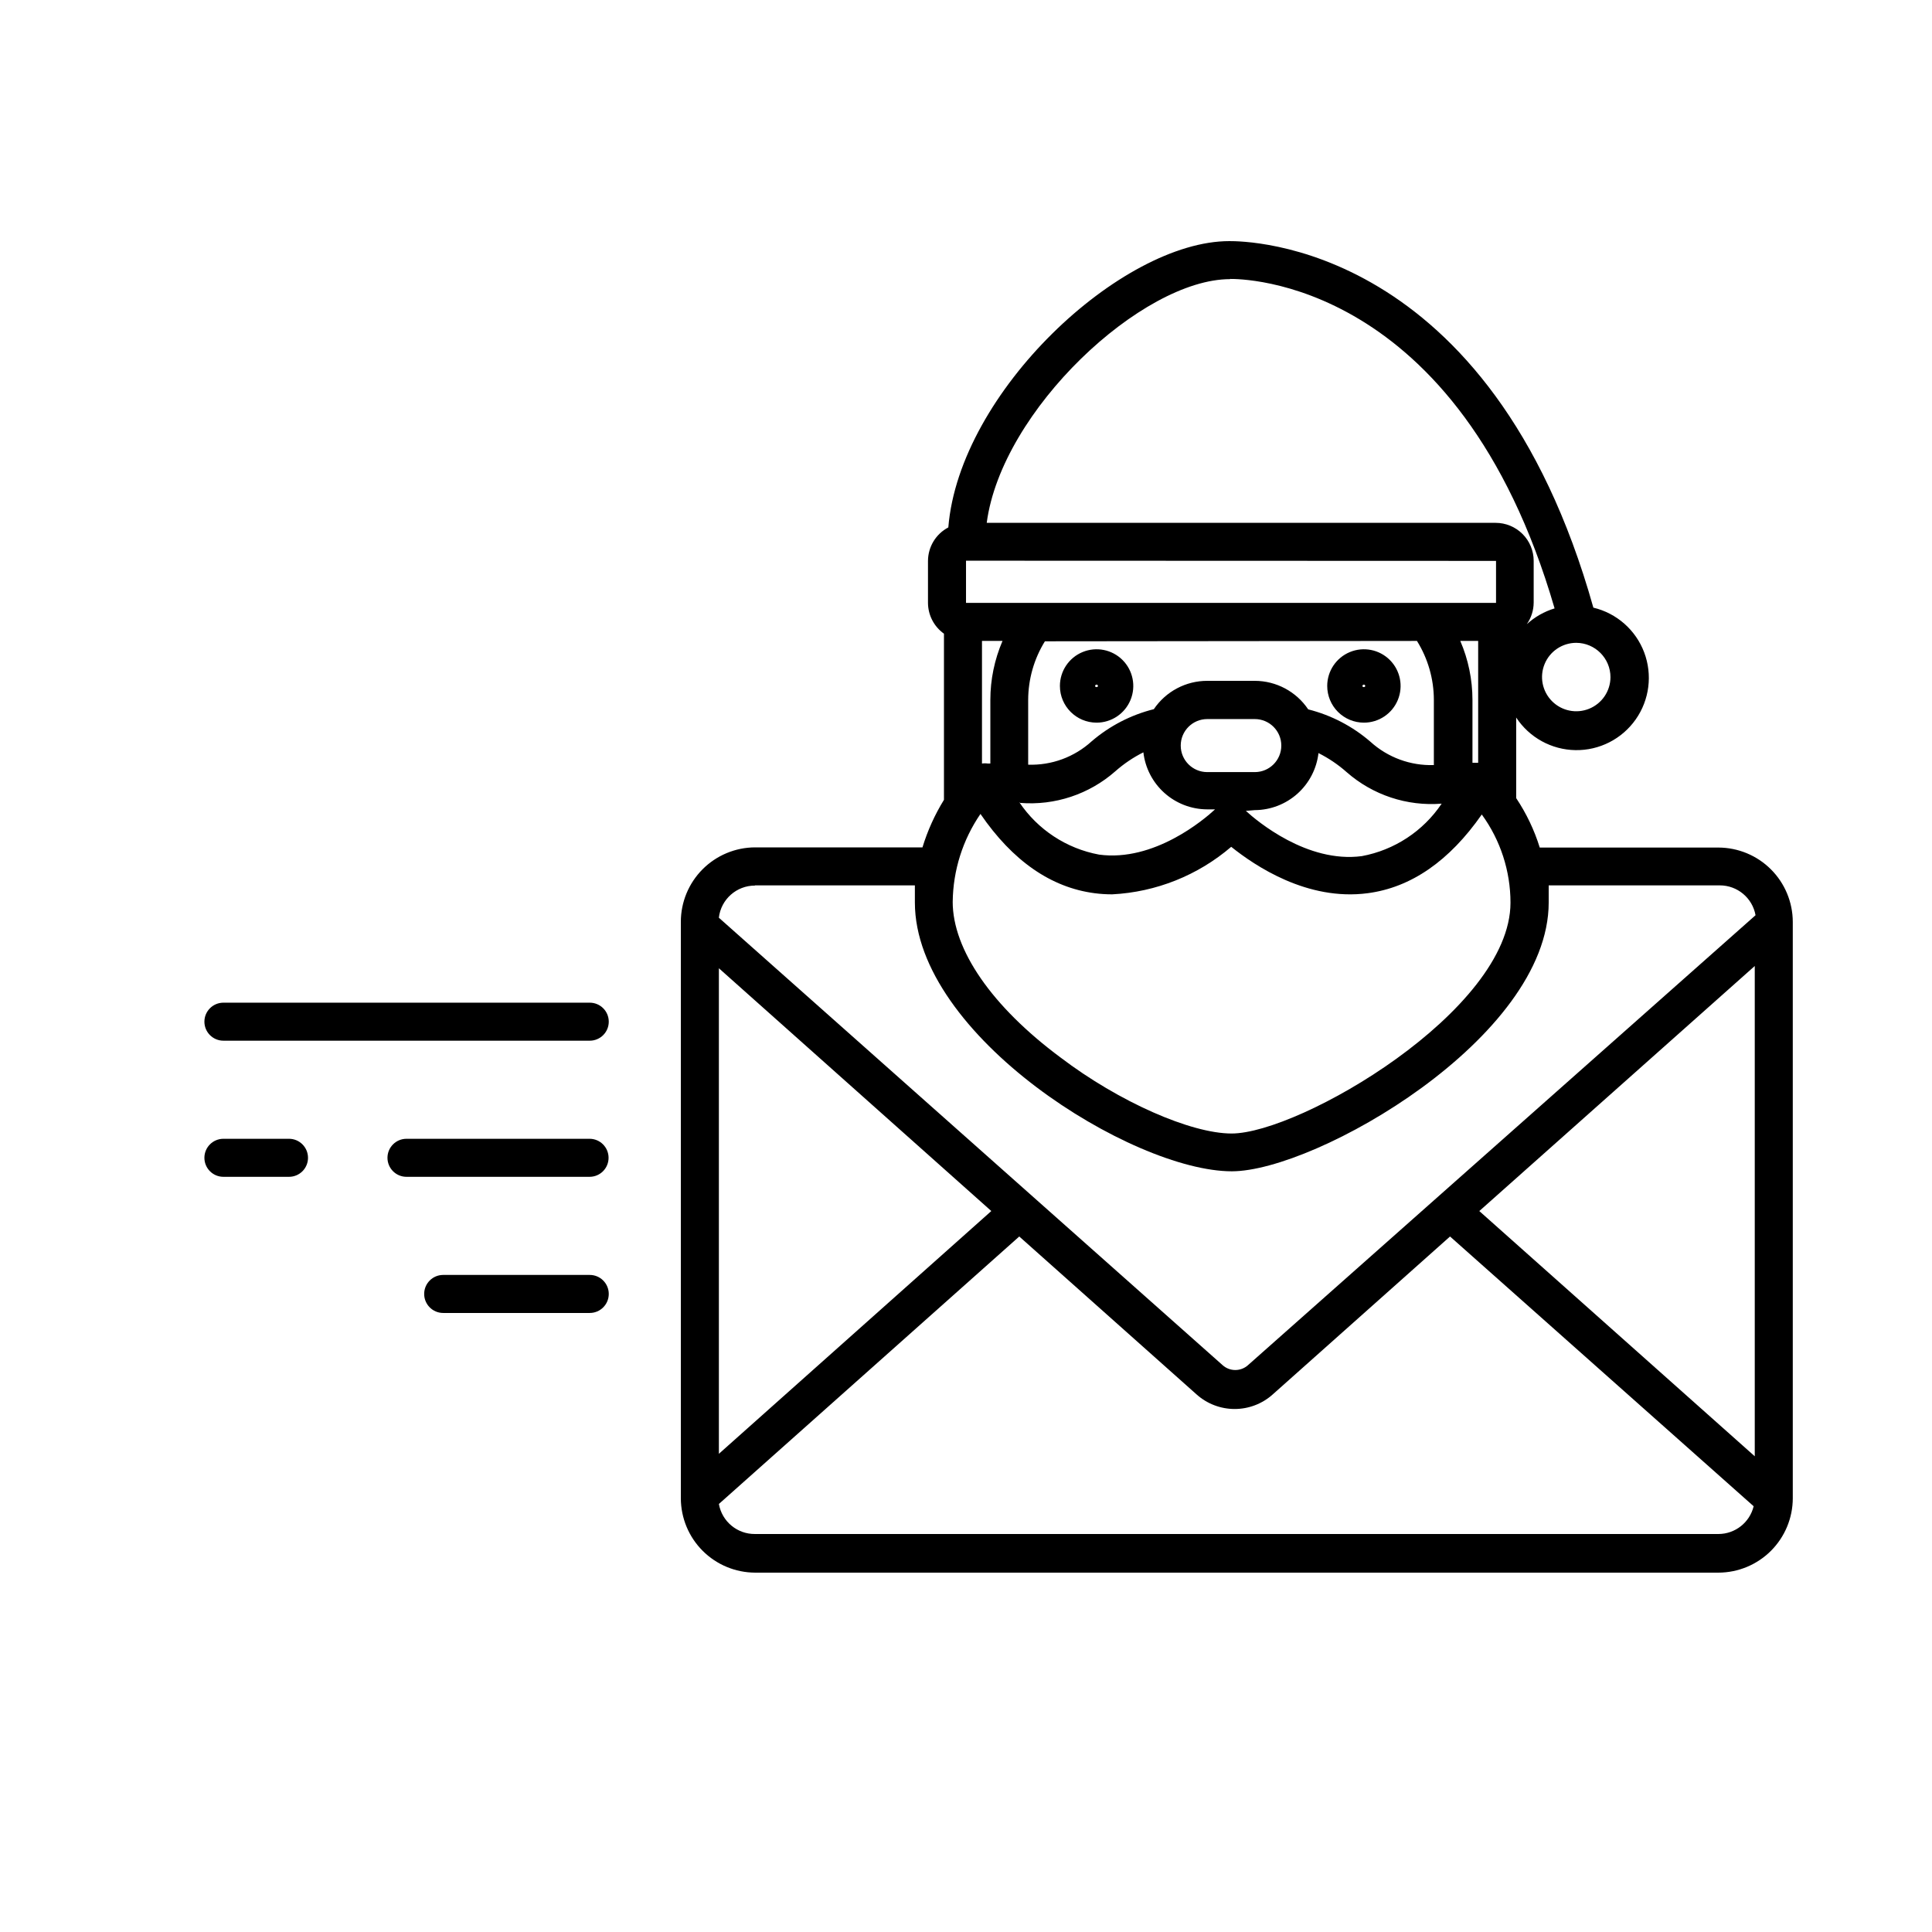 <?xml version="1.0" encoding="UTF-8"?>
<!-- Uploaded to: SVG Repo, www.svgrepo.com, Generator: SVG Repo Mixer Tools -->
<svg fill="#000000" width="800px" height="800px" version="1.1" viewBox="144 144 512 512" xmlns="http://www.w3.org/2000/svg">
 <g>
  <path d="m599.41 368.61h-47.359c-1.441-4.641-3.547-9.051-6.246-13.098v-21.359c3.481 5.305 9.359 8.539 15.703 8.641 6.344 0.102 12.324-2.945 15.973-8.137 3.648-5.191 4.484-11.852 2.238-17.785s-7.289-10.367-13.461-11.84c-27.258-97.035-92.195-97.133-96.48-97.133-28.617 0-71.539 39.953-74.465 75.875l0.004-0.004c-3.297 1.73-5.371 5.141-5.391 8.867v11.133c0.016 3.246 1.59 6.281 4.234 8.164v44.031c-2.43 3.938-4.344 8.172-5.695 12.598h-44.387c-5.219 0.023-10.215 2.117-13.898 5.816-3.684 3.703-5.75 8.711-5.75 13.93v152.76c0.016 5.219 2.094 10.223 5.785 13.914 3.691 3.691 8.695 5.769 13.914 5.785h255.28c5.219-0.016 10.223-2.094 13.914-5.785 3.691-3.691 5.773-8.695 5.785-13.914v-152.76c-0.012-5.219-2.094-10.223-5.785-13.914-3.691-3.691-8.695-5.769-13.914-5.785zm-63.379 96.332 73-64.941v129.93zm4.434-172.3v11.133h-140.46v-11.184zm-20.957 21.211c2.918 4.688 4.473 10.094 4.481 15.617v17.281c-6.199 0.203-12.238-2.019-16.824-6.195-4.75-4.102-10.395-7.031-16.477-8.566-3.168-4.719-8.473-7.551-14.156-7.559h-12.594c-5.676-0.004-10.98 2.809-14.16 7.508-6.078 1.52-11.719 4.434-16.473 8.516-4.586 4.18-10.625 6.406-16.828 6.195v-17.18c0.016-5.481 1.551-10.852 4.434-15.516zm16.223 0v32.293h-1.512v-16.676c-0.008-5.371-1.102-10.684-3.227-15.617zm-71.793 34.762c-3.883 0-7.031-3.144-7.031-7.027 0-3.883 3.148-7.027 7.031-7.027h12.594c3.883 0 7.027 3.144 7.027 7.027 0 3.883-3.144 7.027-7.027 7.027zm-49.574 8.16-0.004 0.004c9.184 0.738 18.273-2.281 25.191-8.363 2.258-1.996 4.762-3.691 7.457-5.039 0.48 4.144 2.461 7.973 5.57 10.758s7.133 4.336 11.309 4.356h2.117c-2.922 2.719-16.172 13.957-30.73 11.992h-0.004c-8.637-1.602-16.266-6.613-21.16-13.906zm62.172 1.914-0.004 0.004c4.176-0.023 8.195-1.574 11.305-4.356 3.109-2.785 5.094-6.613 5.574-10.762 2.691 1.352 5.199 3.043 7.453 5.039 6.922 6.082 16.012 9.098 25.191 8.363-4.894 7.293-12.523 12.305-21.16 13.906-14.508 1.914-27.809-9.32-30.73-11.992zm-66.859-44.836c-2.121 4.934-3.219 10.246-3.223 15.617v16.879h-0.656c-0.52-0.082-1.047-0.082-1.562 0v-32.496zm-5.844 45.848c8.516 12.445 18.691 19.496 30.23 21.008h-0.004c1.555 0.203 3.121 0.305 4.688 0.301 11.617-0.594 22.707-5.023 31.539-12.594 6.297 5.039 20.152 14.41 36.172 12.293 11.488-1.512 21.613-8.516 30.23-20.859 4.945 6.793 7.606 14.977 7.606 23.379 0 28.668-55.922 61.164-73.91 61.164-10.781 0-29.824-8.363-45.344-20.152-18.188-13.504-28.566-28.566-28.566-41.262l0.004-0.004c0.094-8.316 2.652-16.414 7.356-23.273zm166.96-36.227c-0.02 3.664-2.242 6.957-5.633 8.344s-7.281 0.598-9.863-2c-2.586-2.598-3.352-6.492-1.945-9.875s4.711-5.586 8.375-5.586c5.016 0.027 9.066 4.102 9.066 9.117zm-100.76-105.55c2.469 0 60.457-0.402 85.949 87.309-2.731 0.828-5.246 2.258-7.356 4.184 1.176-1.684 1.809-3.688 1.816-5.742v-11.035c0-2.672-1.062-5.234-2.953-7.125s-4.453-2.953-7.125-2.953h-134.87c3.93-29.824 41.164-64.586 64.488-64.586zm-125.95 160.71h42.371v4.535c0 35.266 57.586 71.238 83.984 71.238 22.219 0 83.984-35.266 83.984-71.238v-4.535h45.344c4.656 0 8.645 3.328 9.473 7.91l-134.52 119.25c-1.91 1.703-4.793 1.703-6.703 0l-133.51-118.59c0.562-4.859 4.68-8.523 9.57-8.516zm-9.57 21.965 72.195 64.34-72.195 64.336zm264.9 149.93h-255.33c-4.707 0.047-8.758-3.32-9.57-7.957l79.602-70.887 47.004 41.867c2.773 2.477 6.359 3.848 10.078 3.848s7.305-1.371 10.074-3.848l47.004-41.867 80.461 71.488c-1.043 4.305-4.891 7.344-9.32 7.356z"/>
  <path d="m300.29 409.72h-97.082c-2.781 0-5.039 2.254-5.039 5.039 0 2.781 2.258 5.035 5.039 5.035h97.082c2.785 0 5.039-2.254 5.039-5.035 0-2.785-2.254-5.039-5.039-5.039z"/>
  <path d="m300.29 481.87h-38.844c-2.781 0-5.035 2.258-5.035 5.039s2.254 5.039 5.035 5.039h38.844c2.785 0 5.039-2.258 5.039-5.039s-2.254-5.039-5.039-5.039z"/>
  <path d="m220.59 445.79h-17.383c-2.781 0-5.039 2.258-5.039 5.039 0 2.785 2.258 5.039 5.039 5.039h17.383c2.781 0 5.035-2.254 5.035-5.039 0-2.781-2.254-5.039-5.035-5.039z"/>
  <path d="m300.29 445.79h-48.566c-2.781 0-5.039 2.258-5.039 5.039 0 2.785 2.258 5.039 5.039 5.039h48.52c2.781 0 5.035-2.254 5.035-5.039 0-2.781-2.254-5.039-5.035-5.039z"/>
  <path d="m434.61 335.51c3.934 0 7.481-2.371 8.984-6.004 1.504-3.633 0.672-7.816-2.109-10.598-2.781-2.777-6.961-3.609-10.594-2.106-3.637 1.504-6.004 5.051-6.004 8.984 0 5.367 4.352 9.723 9.723 9.723zm0-10.078c0.195 0 0.355 0.16 0.355 0.355 0 0.402-0.754 0.402-0.754 0h-0.004c0.027-0.203 0.199-0.355 0.402-0.355z"/>
  <path d="m505.45 335.51c3.934 0 7.481-2.371 8.984-6.004 1.504-3.633 0.672-7.816-2.109-10.598-2.781-2.777-6.961-3.609-10.594-2.106-3.637 1.504-6.004 5.051-6.004 8.984 0 2.578 1.023 5.051 2.848 6.875 1.824 1.824 4.297 2.848 6.875 2.848zm0-10.078c0.195 0 0.352 0.16 0.352 0.355 0 0.402-0.754 0.402-0.754 0 0.023-0.203 0.199-0.355 0.402-0.355z"/>
 </g>
</svg>